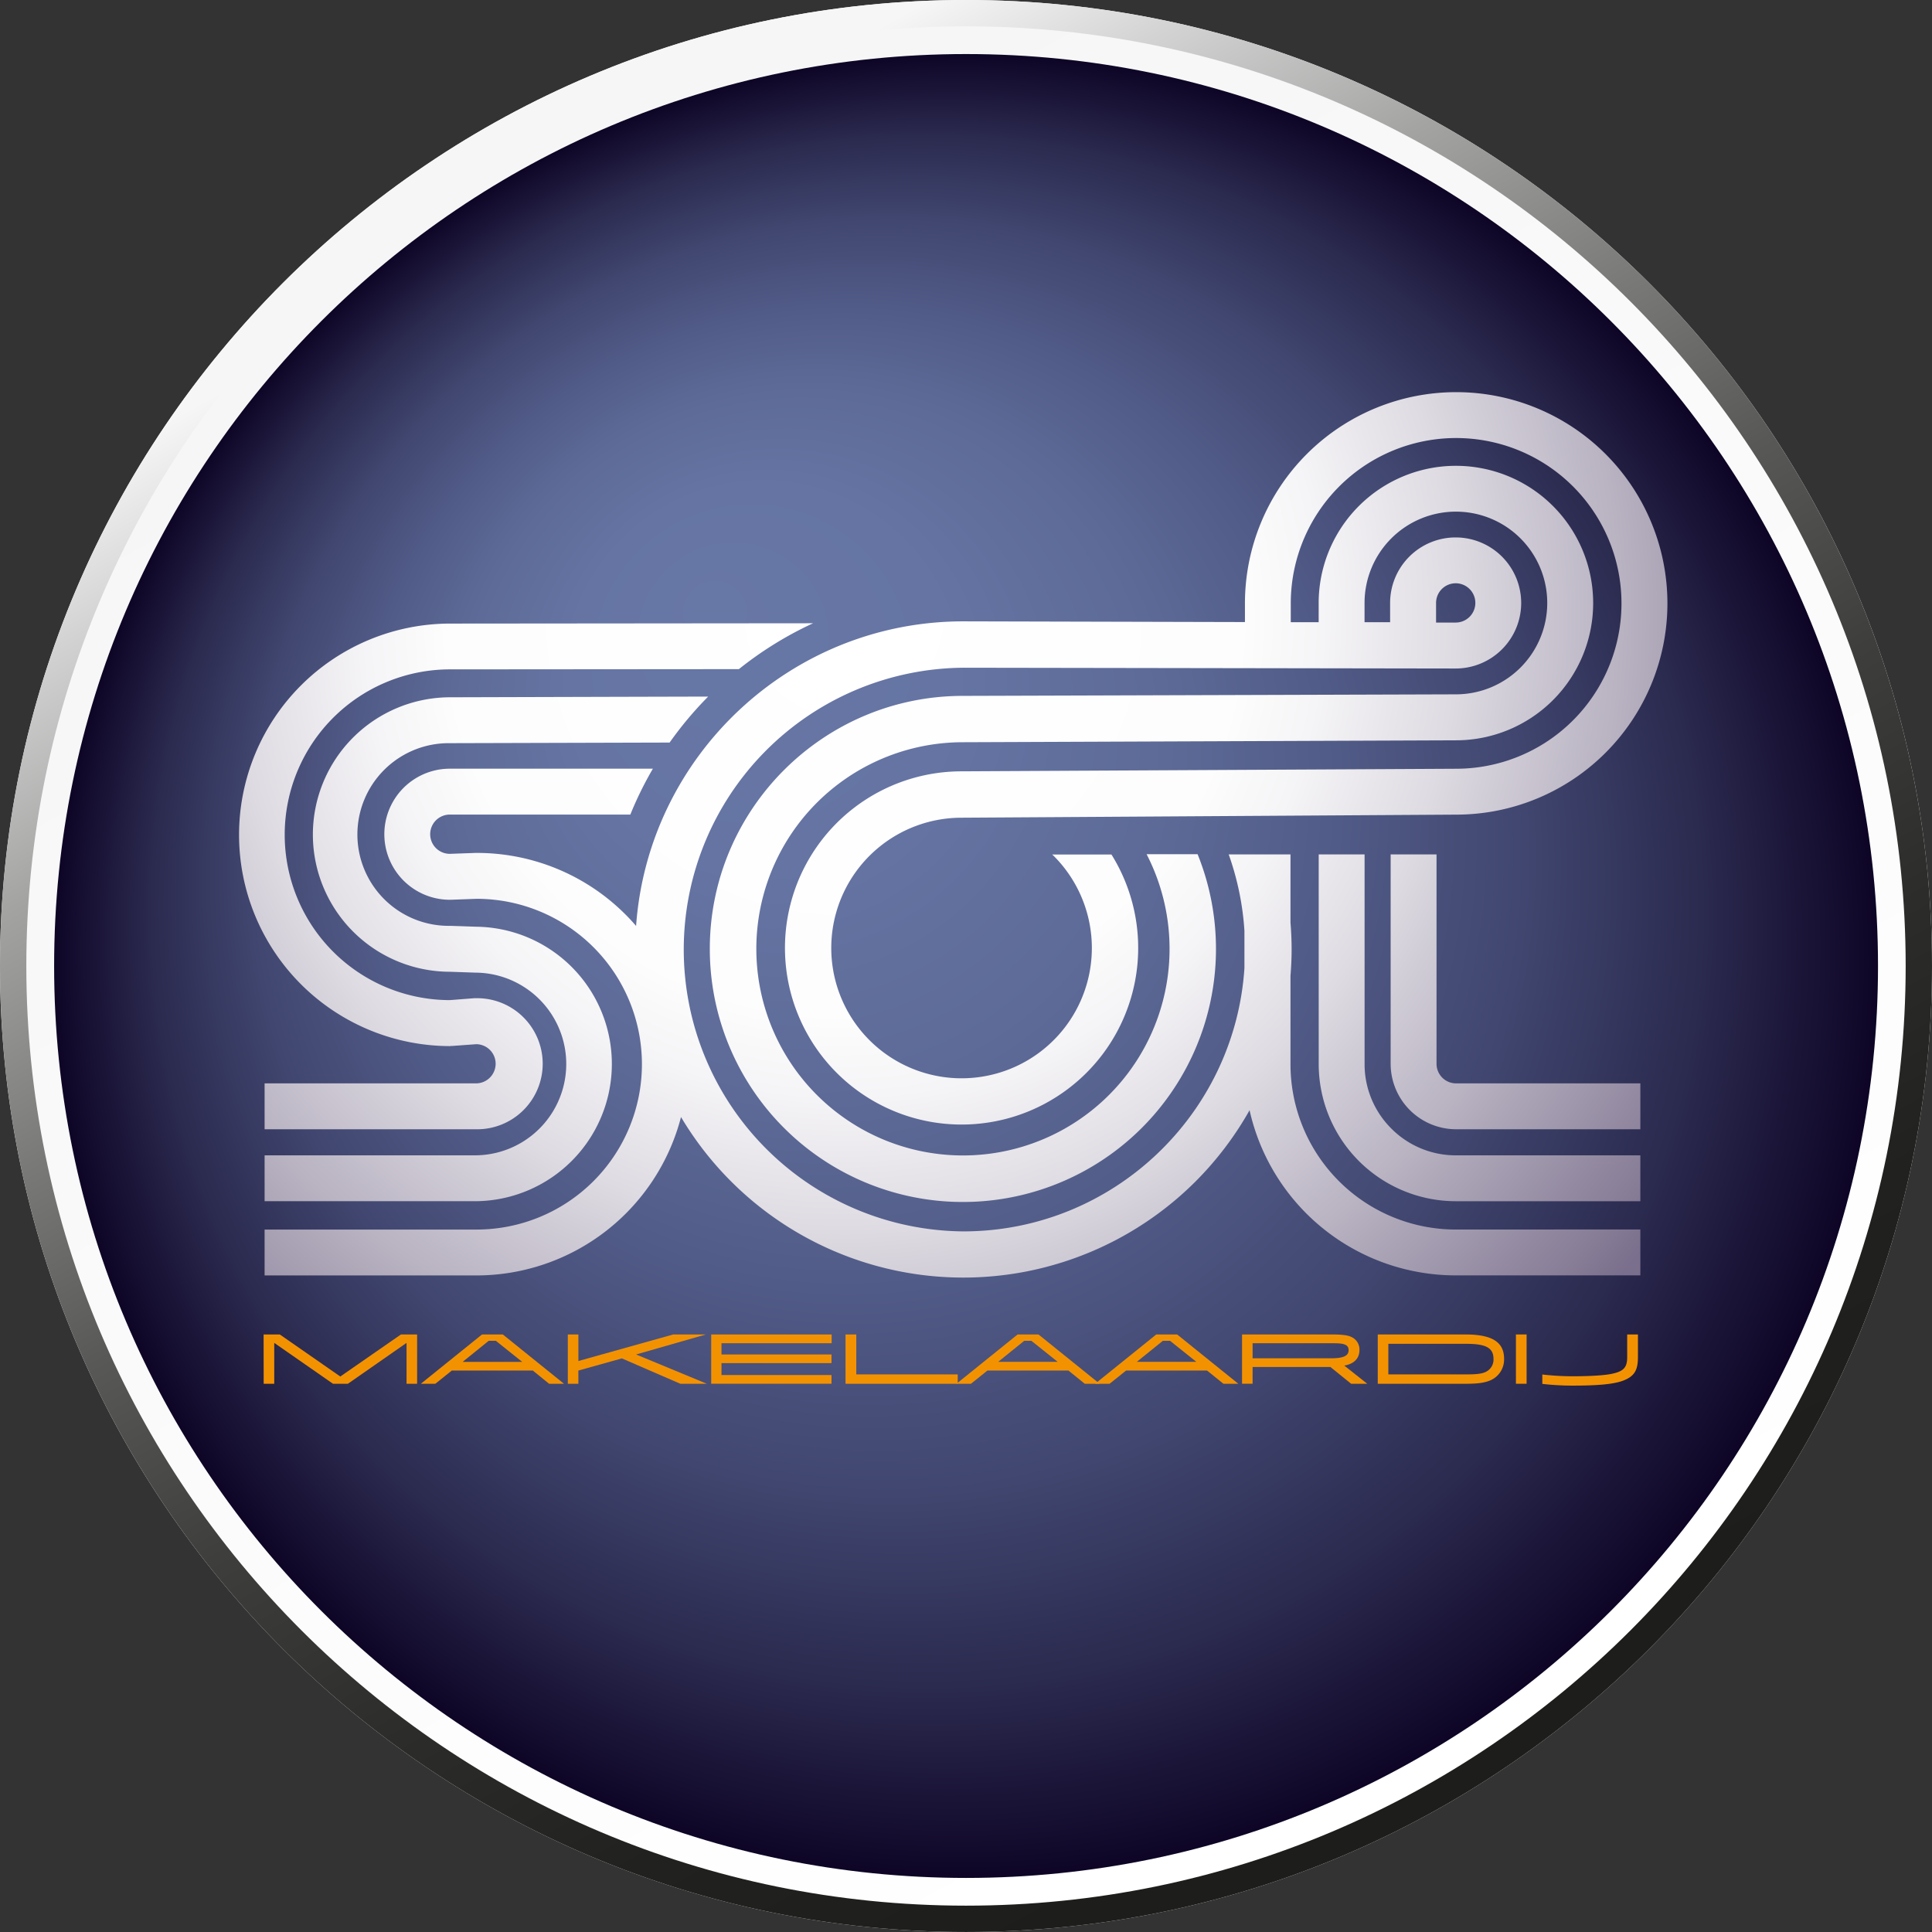 <svg xmlns="http://www.w3.org/2000/svg" xmlns:xlink="http://www.w3.org/1999/xlink" viewBox="0 0 1010.55 1010.54"><rect x="0" y="0" width="1010.55" height="1010.54" fill="#333333" stroke="none"/><defs><style>.cls-1{fill:url(#Naamloos_verloop_29);}.cls-2{fill:url(#Naamloos_verloop_32);}.cls-3{fill:url(#radial-gradient);}.cls-4{fill:url(#radial-gradient-2);}.cls-5{fill:#f39200;}</style><linearGradient id="Naamloos_verloop_29" x1="286.64" y1="110.11" x2="731.33" y2="913.86" gradientUnits="userSpaceOnUse"><stop offset="0" stop-color="#f6f6f6"/><stop offset="1" stop-color="#fff"/></linearGradient><linearGradient id="Naamloos_verloop_32" x1="286.64" y1="110.11" x2="731.33" y2="913.86" gradientUnits="userSpaceOnUse"><stop offset="0" stop-color="#f6f6f6"/><stop offset="0.08" stop-color="#d3d3d3"/><stop offset="0.2" stop-color="#a3a3a2"/><stop offset="0.33" stop-color="#7a7a79"/><stop offset="0.45" stop-color="#585857"/><stop offset="0.58" stop-color="#3e3e3d"/><stop offset="0.72" stop-color="#2c2c2a"/><stop offset="0.85" stop-color="#21211f"/><stop offset="1" stop-color="#1d1d1b"/></linearGradient><radialGradient id="radial-gradient" cx="505.28" cy="505.27" fx="369.19" fy="313.727" r="477.03" gradientUnits="userSpaceOnUse"><stop offset="0" stop-color="#6777a6"/><stop offset="0.21" stop-color="#6574a3"/><stop offset="0.38" stop-color="#5e6b98"/><stop offset="0.54" stop-color="#515b87"/><stop offset="0.7" stop-color="#40466f"/><stop offset="0.85" stop-color="#2b2a4f"/><stop offset="0.99" stop-color="#100829"/><stop offset="1" stop-color="#0e0526"/></radialGradient><radialGradient id="radial-gradient-2" cx="441.47" cy="322.91" r="532.74" gradientUnits="userSpaceOnUse"><stop offset="0" stop-color="#fff"/><stop offset="0.39" stop-color="#fdfdfd"/><stop offset="0.47" stop-color="#f5f4f6"/><stop offset="0.6" stop-color="#dedbe2"/><stop offset="0.76" stop-color="#b9b3c2"/><stop offset="0.96" stop-color="#867c96"/><stop offset="1" stop-color="#7a6f8c"/></radialGradient></defs><title>logo</title><g id="Laag_1" data-name="Laag 1"><path class="cls-1" d="M505.28,0C226.21,0,0,226.23,0,505.28s226.21,505.26,505.28,505.26,505.27-226.2,505.27-505.26S784.34,0,505.28,0Z"/><path class="cls-2" d="M505.28,0C226.21,0,0,226.23,0,505.28s226.21,505.26,505.28,505.26,505.27-226.2,505.27-505.26S784.34,0,505.28,0Zm0,996.77c-271.46,0-491.51-220-491.51-491.5S233.82,13.77,505.28,13.77s491.5,220.07,491.5,491.5S776.73,996.77,505.28,996.77Z"/><path class="cls-3" d="M982.31,505.27c0,263.47-213.57,477-477,477s-477-213.56-477-477,213.57-477,477-477S982.31,241.83,982.31,505.27Z"/><path class="cls-4" d="M761.68,566.67H858v24H761.68a34.28,34.28,0,0,1-34.29-34.28V446.9h24V556.4a10.24,10.24,0,0,0,10.28,10.27Zm-33.92,23.64a47.47,47.47,0,0,1-14-33.78V446.9h-24V556.53a71.78,71.78,0,0,0,71.78,71.78H858v-24H761.55A47.49,47.49,0,0,1,727.76,590.31ZM163.65,436.5a71.8,71.8,0,0,0,71.76,71.79l13.27.46h.41a47.78,47.78,0,0,1,0,95.55H138.4v24H249.09a71.79,71.79,0,0,0,0-143.57l-13.27-.46h-.41a47.78,47.78,0,1,1,0-95.55l114.84-.32a189.47,189.47,0,0,1,20.17-24.05c-77.25.2-135,.37-135,.37A71.86,71.86,0,0,0,163.65,436.5Zm71.89,110.6H236l.43,0,12.73-.93a10.24,10.24,0,0,1,10.09,10.25A10.29,10.29,0,0,1,249,566.67H138.4v24H249a34.28,34.28,0,1,0,0-68.55h-.43l-.44,0-12.87,1a86.49,86.49,0,0,1,.32-173l150.9-.12A188.25,188.25,0,0,1,425.29,326l-189.75.17a110.49,110.49,0,0,0,0,221Zm525.9,96H858v24H761.44A110.52,110.52,0,0,1,653.6,580.71a172.46,172.46,0,0,1-28.33,37.34,171.85,171.85,0,0,1-269.06-33.77,110.6,110.6,0,0,1-107,82.85H138.4v-24H249.2a86.49,86.49,0,0,0,.13-173l-13.57.5h-.45a34.28,34.28,0,0,1,0-68.56H341.5a187.36,187.36,0,0,0-11.8,24H235.31a10.27,10.27,0,0,0-.05,20.54l13.49-.48h.45a109.75,109.75,0,0,1,78.12,32.36c1.89,1.87,3.67,3.84,5.39,5.83C339.06,395.42,413.39,325,503.89,325l147.29.37v-9.76A110.49,110.49,0,1,1,761.68,426.1L503,427.71a68.15,68.15,0,1,0,48.18,20c-.27-.28-.56-.49-.83-.76h31A92.38,92.38,0,1,1,503,403.45l258.64-1.35a86.49,86.49,0,1,0-86.49-86.48v9.82l14.59,0v-10a71.79,71.79,0,1,1,71.81,71.79l-257.93,1a108.07,108.07,0,1,0,96.12,58.56h26.67a132.38,132.38,0,1,1-255.14,49.55c0-73,59.37-132.35,132.35-132.35l257.89-.81a47.78,47.78,0,1,0-47.77-47.79v10.05l13.37,0V315.38a34.28,34.28,0,1,1,34.3,34.29l-257.56-.41a147.42,147.42,0,0,0,0,294.83c78,0,142-60.93,147.06-137.71V486.83a146.79,146.79,0,0,0-8.23-39.93H675v35.6c.38,4.69.59,9.42.59,14.17s-.23,9.26-.59,13.84v46.12a86.48,86.48,0,0,0,86.48,86.49ZM751.15,325.63l10.29,0a10.27,10.27,0,1,0-10.29-10.28Z"/><path class="cls-5" d="M137.88,698h8.47L178,720l31.72-22h8.46v25.79h-5.53V702.41l-30.68,21.38h-7.79l-30.73-21.38v21.38h-5.53Z"/><path class="cls-5" d="M278.7,716.88H236.32l-8.61,6.91h-7.58l32-25.79H263l32,25.79h-7.79ZM242,712.33h31.13l-13.75-11h-3.77Z"/><path class="cls-5" d="M355.87,723.79l-30.6-13.27-22.75,6.36v6.91H297V698h5.53v13.89L352.15,698h17.08l-36.52,10.47,37,15.32Z"/><path class="cls-5" d="M372,698h63v4.6H377.38v5.87h57.55V713H377.38v6.22h57.55v4.55H372Z"/><path class="cls-5" d="M442.26,723.79V698h5.63v20.89h53.05v4.9Z"/><path class="cls-5" d="M558.86,716.88H516.48l-8.62,6.91h-7.58l32-25.79h10.91l32,25.79h-7.79Zm-36.76-4.55h31.13l-13.75-11h-3.77Z"/><path class="cls-5" d="M631.37,716.88H589l-8.62,6.91H572.8l32-25.79h10.91l32,25.79h-7.78Zm-36.75-4.55h31.13l-13.75-11h-3.77Z"/><path class="cls-5" d="M649.66,698h46.79c5,0,8.37.34,10.17,1.22a7.13,7.13,0,0,1,4.45,6.95c0,4.3-2.73,7.19-7.92,8.12l12,9.5h-8.42L695.86,715H655.18v8.76h-5.52Zm46.44,12.47c6.26,0,9.3-1.12,9.3-4.25,0-2.93-2.45-3.62-7.83-3.62H655.18v7.87Z"/><path class="cls-5" d="M720.65,698h45.76c13.65,0,20.31,3.72,20.31,12.71a11.86,11.86,0,0,1-7.58,11.46c-3.09,1.27-7.15,1.62-12.44,1.62H720.65Zm46,20.89c4.85,0,8.32-.19,10.62-1.37a7.12,7.12,0,0,0,3.92-6.7c0-6.26-4.66-7.93-14.63-7.93H726.18v16Z"/><path class="cls-5" d="M792.92,698h5.58v25.79h-5.58Z"/><path class="cls-5" d="M851.11,698v11.94c0,5.48-2,7.49-8.62,8.76-3.57.67-10.37,1.17-20.35,1.17a146.56,146.56,0,0,1-15.42-.92v4.9a137,137,0,0,0,15.57.91c12.77,0,21.67-.63,26.91-2.68,5.87-2.31,7.54-5.59,7.54-12.25V698Z"/></g></svg>